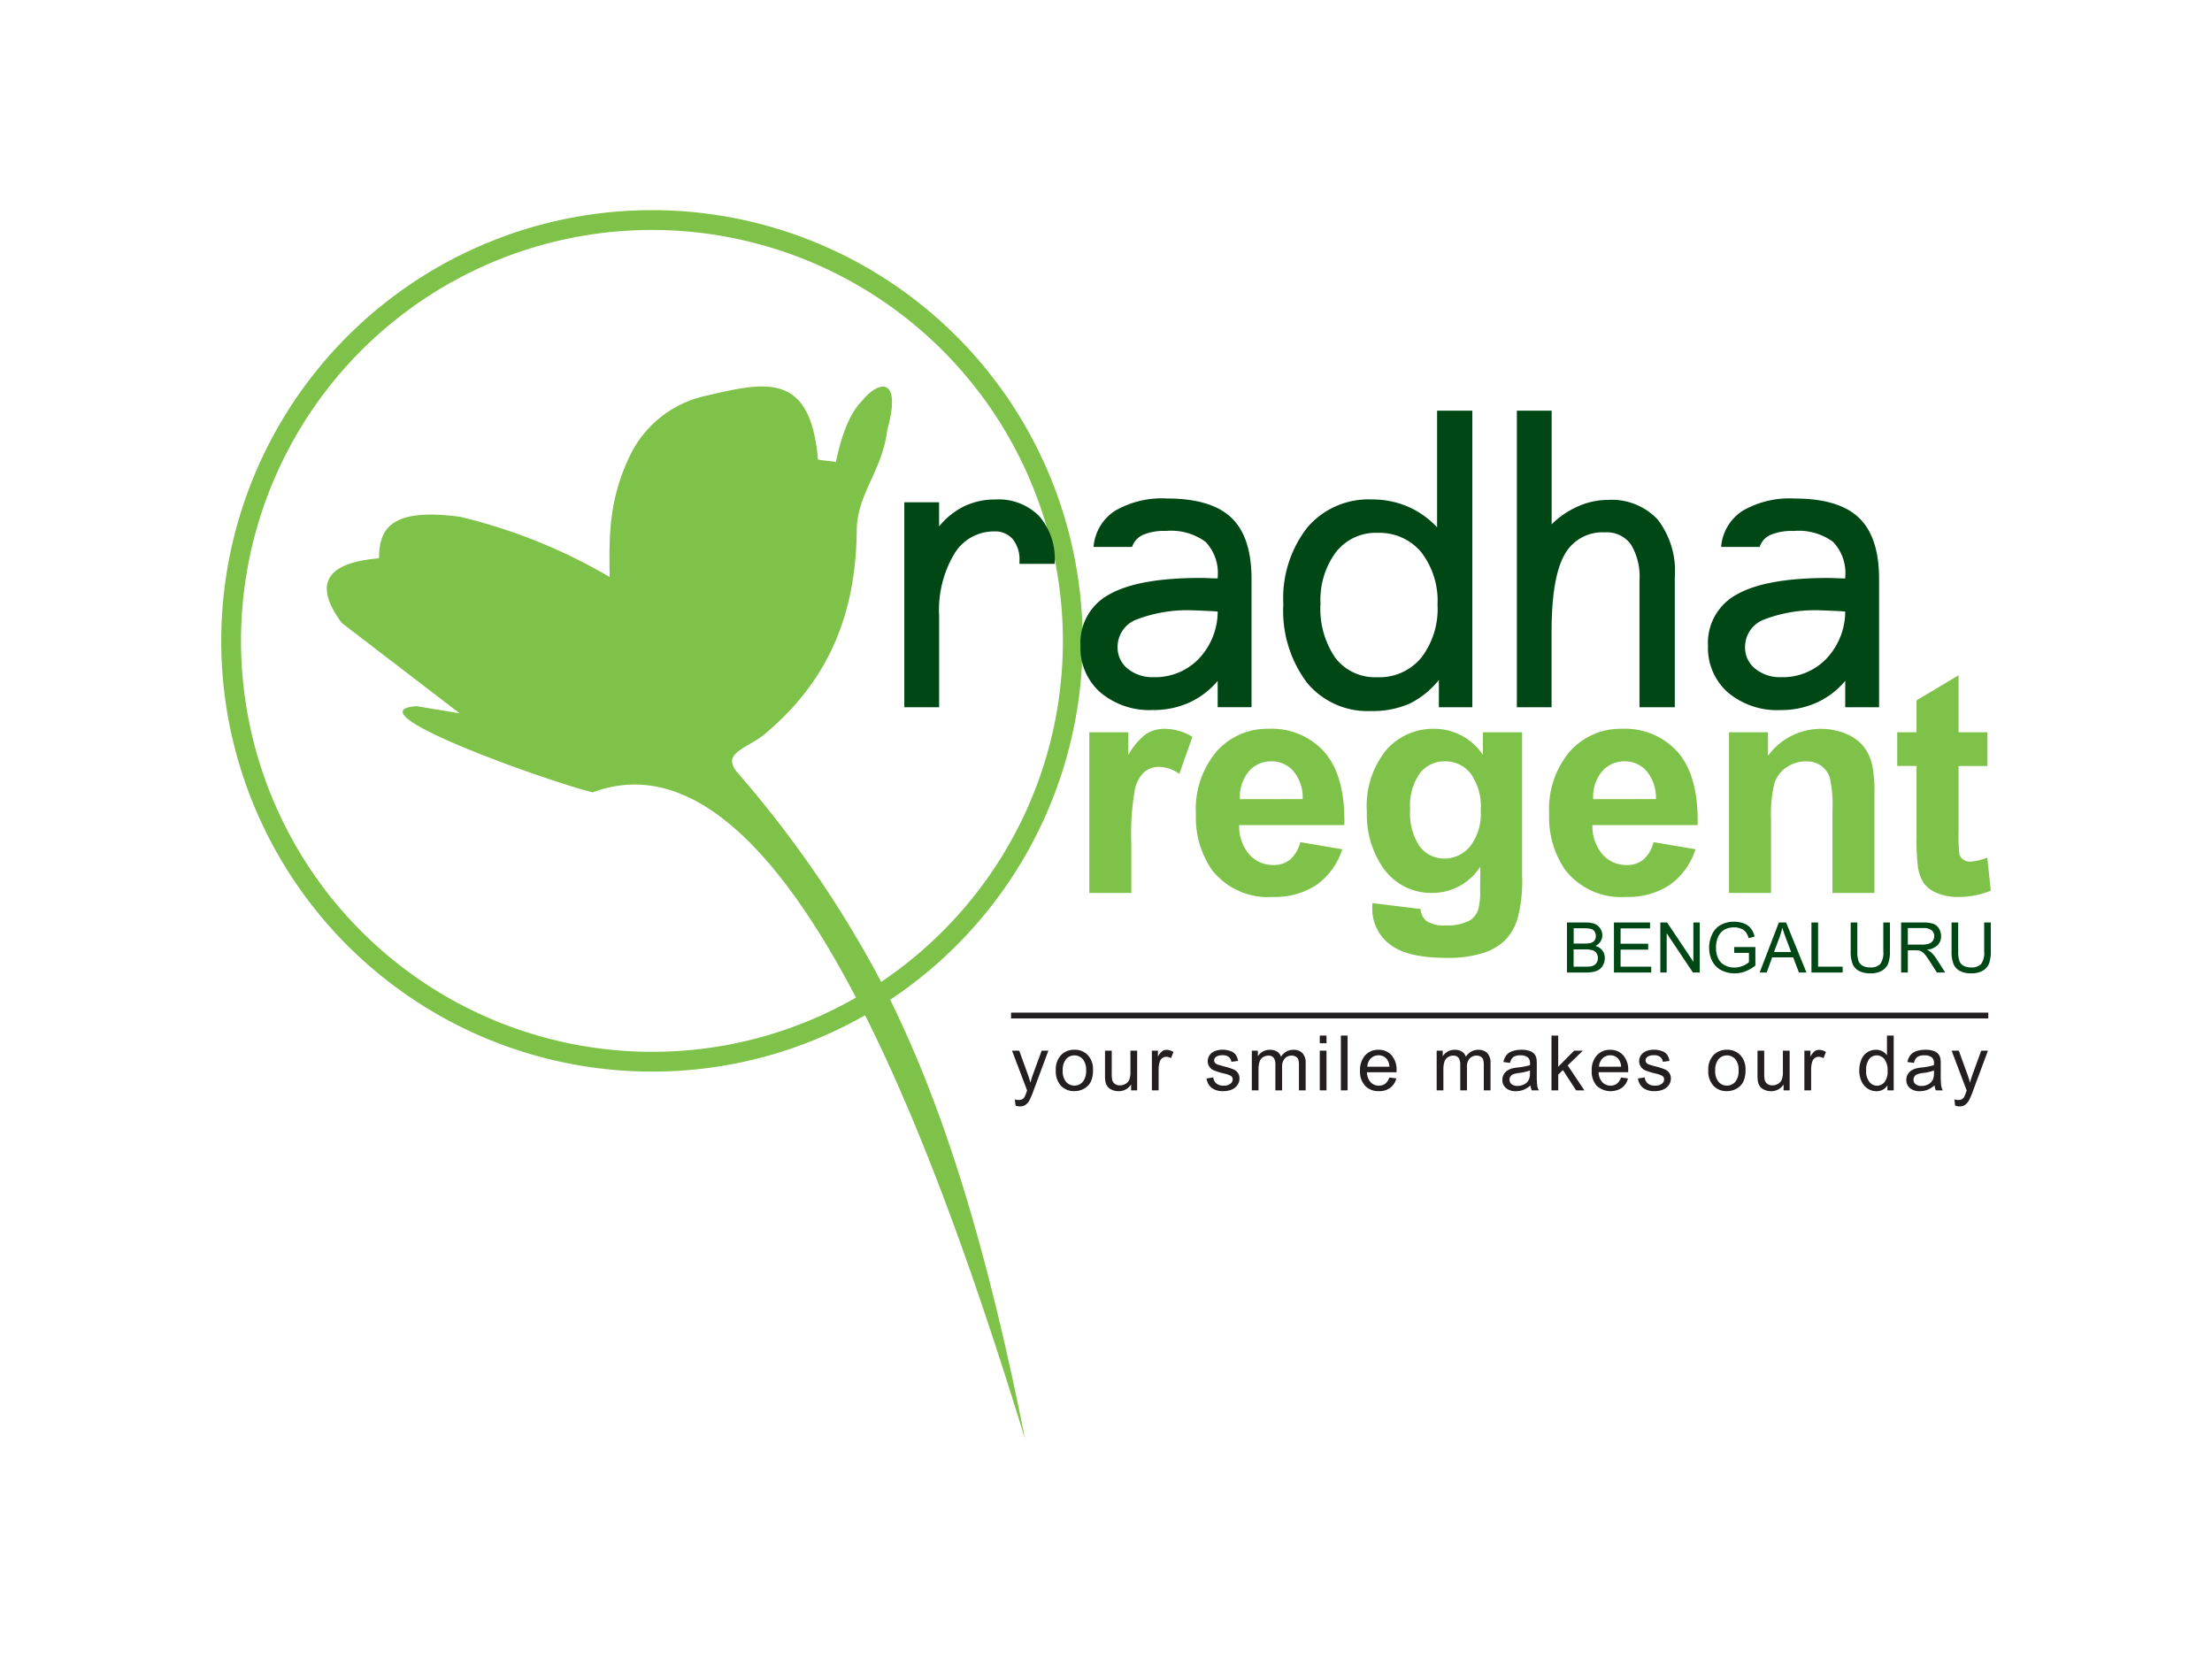 <svg xmlns="http://www.w3.org/2000/svg" width="200" height="150" viewBox="0 0 200 150">
  <g id="radharegent-bangalore" transform="translate(-603 -4247)">
    <rect id="Rectangle_60" data-name="Rectangle 60" width="200" height="150" transform="translate(603 4247)" fill="none"/>
    <g id="Group_73" data-name="Group 73" transform="translate(614.76 4229.48)">
      <path id="Path_401" data-name="Path 401" d="M69.166,73.291v-4.52h1.7a2.1,2.1,0,0,1,.831.136,1.066,1.066,0,0,1,.489.423,1.1,1.1,0,0,1,.178.6,1.032,1.032,0,0,1-.156.545,1.126,1.126,0,0,1-.473.413,1.166,1.166,0,0,1,.629.409,1.1,1.1,0,0,1,.222.685,1.344,1.344,0,0,1-.134.591,1.159,1.159,0,0,1-.332.421,1.435,1.435,0,0,1-.5.224,3.053,3.053,0,0,1-.731.074Zm.6-2.62h.979a2.221,2.221,0,0,0,.569-.052.622.622,0,0,0,.344-.226.649.649,0,0,0,.116-.4.71.71,0,0,0-.108-.4.546.546,0,0,0-.308-.236,2.579,2.579,0,0,0-.687-.064h-.9v1.37Zm0,2.091h1.126a2.63,2.63,0,0,0,.407-.022.951.951,0,0,0,.345-.124.65.65,0,0,0,.228-.252.772.772,0,0,0,.09-.383.741.741,0,0,0-.13-.439.672.672,0,0,0-.359-.264,2.241,2.241,0,0,0-.661-.076H69.765v1.56Z" transform="translate(60.753 32.159)" fill="#004716"/>
      <path id="Path_402" data-name="Path 402" d="M71.293,73.292V68.771h3.264v.53H71.893V70.69h2.494v.53H71.893v1.541h2.772v.53Z" transform="translate(62.874 32.159)" fill="#004716"/>
      <path id="Path_403" data-name="Path 403" d="M73.393,73.292V68.771h.615l2.372,3.548V68.771h.575v4.521h-.615l-2.372-3.549v3.549Z" transform="translate(64.967 32.159)" fill="#004716"/>
      <path id="Path_404" data-name="Path 404" d="M77.87,71.555v-.529h1.913V72.7a3.394,3.394,0,0,1-.909.529,2.717,2.717,0,0,1-.963.176,2.575,2.575,0,0,1-1.21-.284,1.883,1.883,0,0,1-.821-.825,2.584,2.584,0,0,1-.278-1.2,2.8,2.8,0,0,1,.276-1.232,1.823,1.823,0,0,1,.793-.849,2.481,2.481,0,0,1,1.194-.278,2.359,2.359,0,0,1,.885.158,1.459,1.459,0,0,1,.621.443,1.934,1.934,0,0,1,.344.741l-.541.148a1.7,1.7,0,0,0-.252-.543,1.046,1.046,0,0,0-.431-.318,1.6,1.6,0,0,0-.623-.118,1.817,1.817,0,0,0-.707.126,1.3,1.3,0,0,0-.483.33,1.557,1.557,0,0,0-.284.447,2.393,2.393,0,0,0-.172.911,2.239,2.239,0,0,0,.208,1.015,1.326,1.326,0,0,0,.605.605,1.861,1.861,0,0,0,.843.2,2.008,2.008,0,0,0,.759-.15A1.946,1.946,0,0,0,79.2,72.4v-.847Z" transform="translate(67.171 32.121)" fill="#004716"/>
      <path id="Path_405" data-name="Path 405" d="M77.89,73.291l1.734-4.52h.657l1.841,4.52h-.681l-.523-1.37h-1.9l-.491,1.37Zm1.3-1.855h1.54l-.471-1.254c-.142-.379-.25-.7-.324-.943a6.526,6.526,0,0,1-.25.871l-.5,1.326Z" transform="translate(69.452 32.159)" fill="#004716"/>
      <path id="Path_406" data-name="Path 406" d="M80.234,73.292V68.771h.6v3.991h2.222v.53Z" transform="translate(71.789 32.159)" fill="#004716"/>
      <path id="Path_407" data-name="Path 407" d="M84.961,68.771h.6v2.61a3.113,3.113,0,0,1-.154,1.082,1.328,1.328,0,0,1-.555.653,1.986,1.986,0,0,1-1.055.25,2.163,2.163,0,0,1-1.037-.218,1.242,1.242,0,0,1-.575-.633,3.012,3.012,0,0,1-.174-1.134v-2.61h.6v2.61a2.566,2.566,0,0,0,.108.867.827.827,0,0,0,.375.431,1.305,1.305,0,0,0,.649.152,1.237,1.237,0,0,0,.937-.3,1.733,1.733,0,0,0,.28-1.15v-2.61Z" transform="translate(73.561 32.159)" fill="#004716"/>
      <path id="Path_408" data-name="Path 408" d="M84.294,73.291v-4.52H86.3a2.655,2.655,0,0,1,.919.122,1.013,1.013,0,0,1,.5.429,1.276,1.276,0,0,1,.188.681,1.134,1.134,0,0,1-.312.811,1.576,1.576,0,0,1-.961.419,1.541,1.541,0,0,1,.359.226,2.937,2.937,0,0,1,.5.6l.783,1.23h-.749l-.6-.941c-.174-.272-.318-.479-.429-.623a1.371,1.371,0,0,0-.306-.3.857.857,0,0,0-.272-.12,1.82,1.82,0,0,0-.334-.022H84.9v2.007Zm.6-2.524h1.282a1.877,1.877,0,0,0,.641-.086.668.668,0,0,0,.35-.272.73.73,0,0,0,.12-.405.677.677,0,0,0-.232-.527,1.086,1.086,0,0,0-.733-.206H84.9v1.5Z" transform="translate(75.838 32.159)" fill="#004716"/>
      <path id="Path_409" data-name="Path 409" d="M89.527,68.771h.6v2.61a3.112,3.112,0,0,1-.154,1.082,1.317,1.317,0,0,1-.555.653,1.981,1.981,0,0,1-1.054.25,2.163,2.163,0,0,1-1.037-.218,1.242,1.242,0,0,1-.575-.633,3.012,3.012,0,0,1-.174-1.134v-2.61h.6v2.61a2.506,2.506,0,0,0,.11.867.815.815,0,0,0,.373.431,1.305,1.305,0,0,0,.649.152,1.237,1.237,0,0,0,.937-.3,1.733,1.733,0,0,0,.28-1.15v-2.61Z" transform="translate(78.114 32.159)" fill="#004716"/>
      <path id="Path_410" data-name="Path 410" d="M47.187,36.52h0v0A38.942,38.942,0,0,1,86.129,75.465h0v0h0a38.979,38.979,0,0,1-17.4,32.446c4.552,9.259,8.552,21.374,12.185,39.693-3.631-11.805-8.534-26.5-14.457-38.291a38.764,38.764,0,0,1-19.269,5.095v0h0v0A38.938,38.938,0,0,1,8.244,75.469h0v0h0A38.942,38.942,0,0,1,47.185,36.522v0ZM43.364,69.689c-.044-3.437-.144-6.856,1.805-10.91a9.943,9.943,0,0,1,6.583-5.4c5.572-1.3,9.746-2.423,10.447,5.684.407.12,1.212.118,1.62.24q.809-3.963,2.357-5.536c1.56-1.919,3.625-2.173,2.289,2.622-.445,3.7-2.732,5.776-2.762,9.077-.078,9.079-3.671,14.517-8.3,18.412-1.55,1.3-3.992,1.7-2.508,3.471A99.946,99.946,0,0,1,67.915,106.3a37.5,37.5,0,0,0,5.54-4.563A37.047,37.047,0,0,0,84.342,75.469h0v0h0A37.169,37.169,0,0,0,47.187,38.311v0h0v0A37.169,37.169,0,0,0,10.031,75.466h0v0h0a37.169,37.169,0,0,0,37.155,37.155v0h0v0a36.954,36.954,0,0,0,18.45-4.905c-6.77-12.954-14.821-21.895-23.8-18.558C38.317,88.346,19.7,81.8,25.9,81.37l3.9.645-10.659-8.17Q15.267,68.605,22.506,68c.03-2.524.869-4.625,7.346-3.749a49.284,49.284,0,0,1,13.513,5.44Z" transform="translate(0 0)" fill="#7fc249"/>
      <path id="Path_411" data-name="Path 411" d="M51.342,74.838h-3.8V60.311h3.523v2.061A6.029,6.029,0,0,1,52.7,60.454,3.041,3.041,0,0,1,54.351,60a4.826,4.826,0,0,1,2.51.723l-1.178,3.349a3.337,3.337,0,0,0-1.789-.631,2.12,2.12,0,0,0-1.36.443,3.056,3.056,0,0,0-.873,1.606,22.883,22.883,0,0,0-.32,4.865v4.48Z" transform="translate(39.189 23.416)" fill="#7fc249"/>
      <path id="Path_412" data-name="Path 412" d="M61.8,70.246l3.8.645A6.3,6.3,0,0,1,63.291,74.1a6.773,6.773,0,0,1-3.948,1.1,6.4,6.4,0,0,1-5.552-2.478,8.393,8.393,0,0,1-1.424-5.015,8.083,8.083,0,0,1,1.867-5.658A6.114,6.114,0,0,1,58.96,60a6.352,6.352,0,0,1,5.061,2.141q1.851,2.139,1.771,6.563H56.277a3.92,3.92,0,0,0,.921,2.66,2.844,2.844,0,0,0,2.181.951,2.291,2.291,0,0,0,1.5-.489,3.022,3.022,0,0,0,.921-1.582Zm.222-3.89a3.74,3.74,0,0,0-.851-2.542,2.586,2.586,0,0,0-1.973-.873,2.624,2.624,0,0,0-2.053.919,3.581,3.581,0,0,0-.795,2.5Z" transform="translate(44.001 23.416)" fill="#7fc249"/>
      <path id="Path_413" data-name="Path 413" d="M60.608,75.761l4.354.531a1.558,1.558,0,0,0,.5,1.068,2.847,2.847,0,0,0,1.712.415,4.385,4.385,0,0,0,2.237-.451,1.862,1.862,0,0,0,.759-.971,5.951,5.951,0,0,0,.176-1.763l.018-2.123a5.162,5.162,0,0,1-4.328,2.371,5.3,5.3,0,0,1-4.6-2.472,8.448,8.448,0,0,1-1.33-4.861,8.042,8.042,0,0,1,1.742-5.576A5.615,5.615,0,0,1,66.188,60a5.259,5.259,0,0,1,4.406,2.365V60.311h3.549V73.334a13.02,13.02,0,0,1-.419,3.841,4.739,4.739,0,0,1-1.178,2A5.191,5.191,0,0,1,70.52,80.3a10.521,10.521,0,0,1-3.2.411q-3.664,0-5.193-1.268a4,4,0,0,1-1.53-3.219c0-.126,0-.286.014-.467Zm3.411-8.48a5.283,5.283,0,0,0,.883,3.377,2.744,2.744,0,0,0,2.187,1.072,3.007,3.007,0,0,0,2.349-1.1,4.8,4.8,0,0,0,.961-3.251,5.1,5.1,0,0,0-.919-3.345,2.9,2.9,0,0,0-2.325-1.092A2.8,2.8,0,0,0,64.9,64.013a5.073,5.073,0,0,0-.883,3.267Z" transform="translate(51.721 23.416)" fill="#7fc249"/>
      <path id="Path_414" data-name="Path 414" d="M77.791,70.246l3.8.645A6.3,6.3,0,0,1,79.284,74.1a6.773,6.773,0,0,1-3.948,1.1,6.4,6.4,0,0,1-5.552-2.478,8.393,8.393,0,0,1-1.424-5.015,8.093,8.093,0,0,1,1.867-5.658A6.114,6.114,0,0,1,74.953,60a6.359,6.359,0,0,1,5.063,2.141q1.851,2.139,1.769,6.563H72.27a3.92,3.92,0,0,0,.921,2.66,2.848,2.848,0,0,0,2.183.951,2.3,2.3,0,0,0,1.5-.489,3.034,3.034,0,0,0,.919-1.582Zm.222-3.89a3.74,3.74,0,0,0-.851-2.542,2.583,2.583,0,0,0-1.973-.873,2.627,2.627,0,0,0-2.053.919,3.581,3.581,0,0,0-.795,2.5Z" transform="translate(59.949 23.416)" fill="#7fc249"/>
      <path id="Path_415" data-name="Path 415" d="M89.652,74.838h-3.8v-7.4a11.538,11.538,0,0,0-.244-3.038,2.15,2.15,0,0,0-.8-1.072,2.265,2.265,0,0,0-1.33-.383,3.075,3.075,0,0,0-1.789.545A2.747,2.747,0,0,0,80.6,64.934a12.332,12.332,0,0,0-.3,3.335v6.569H76.5V60.311h3.523v2.131a5.938,5.938,0,0,1,7.078-1.983,3.918,3.918,0,0,1,1.586,1.166,4.238,4.238,0,0,1,.749,1.616,11.925,11.925,0,0,1,.212,2.578v9.019Z" transform="translate(68.071 23.416)" fill="#7fc249"/>
      <path id="Path_416" data-name="Path 416" d="M92.273,62.729v3.05H89.665v5.884a14.857,14.857,0,0,0,.074,2.085.859.859,0,0,0,.342.489,1.076,1.076,0,0,0,.643.192,4.906,4.906,0,0,0,1.536-.367l.318,2.986a7.489,7.489,0,0,1-3,.573,4.718,4.718,0,0,1-1.849-.349,2.7,2.7,0,0,1-1.206-.9,3.627,3.627,0,0,1-.537-1.508,19.574,19.574,0,0,1-.12-2.72V65.778H84.117v-3.05h1.748V59.845l3.8-2.267v5.151Z" transform="translate(75.661 20.998)" fill="#7fc249"/>
      <path id="Path_417" data-name="Path 417" d="M39.166,49.874h3.146v2.181a6.742,6.742,0,0,1,2.295-1.835,6.458,6.458,0,0,1,2.8-.6,5.155,5.155,0,0,1,3.946,1.494,5.885,5.885,0,0,1,1.41,4.2v.128H49.579v-.25a2.921,2.921,0,0,0-.6-1.975,2.079,2.079,0,0,0-1.678-.709,4.167,4.167,0,0,0-3.627,2.047,9.944,9.944,0,0,0-1.36,5.576v8.274H39.166V49.874Z" transform="translate(30.838 13.061)" fill="#004716"/>
      <path id="Path_418" data-name="Path 418" d="M59.551,59.8c-.25-.03-.575-.05-.979-.064-.567-.028-.935-.044-1.1-.044a12.833,12.833,0,0,0-5.255.823A2.642,2.642,0,0,0,50.5,63.006a2.441,2.441,0,0,0,.913,1.955,3.553,3.553,0,0,0,2.367.767,5.46,5.46,0,0,0,4.052-1.652A6.245,6.245,0,0,0,59.551,59.8Zm0,6.261a7.28,7.28,0,0,1-2.614,1.983A7.845,7.845,0,0,1,53.7,68.7a6.886,6.886,0,0,1-4.767-1.6,5.364,5.364,0,0,1-1.793-4.216,4.958,4.958,0,0,1,2.636-4.653q2.636-1.477,8.238-1.474c.184,0,.439.008.779.022s.6.02.759.02v-.128a4.089,4.089,0,0,0-1.1-3.179,5.271,5.271,0,0,0-3.571-.985,4.953,4.953,0,0,0-2.083.353,1.809,1.809,0,0,0-.985,1.09H48.329a4.278,4.278,0,0,1,1.941-3.265,8.438,8.438,0,0,1,4.683-1.112q4.005,0,5.83,1.736t1.827,5.534v11.6h-3.06V66.06Z" transform="translate(38.788 13.018)" fill="#004716"/>
      <path id="Path_419" data-name="Path 419" d="M64.826,56.647a4.564,4.564,0,0,0-3.741,1.742,7.242,7.242,0,0,0-1.4,4.669,7.837,7.837,0,0,0,1.346,4.9,4.528,4.528,0,0,0,3.8,1.743A4.878,4.878,0,0,0,68.8,67.931a7.218,7.218,0,0,0,1.466-4.773A7.2,7.2,0,0,0,68.794,58.4a4.917,4.917,0,0,0-3.968-1.75Zm5.4-.5V45.6h3.187V72.417H70.388V69.944A7.649,7.649,0,0,1,67.716,72.1a8.31,8.31,0,0,1-3.485.659,7.084,7.084,0,0,1-5.78-2.578A10.8,10.8,0,0,1,56.326,63.1a10.376,10.376,0,0,1,2.161-6.928,7.245,7.245,0,0,1,5.822-2.542,8.155,8.155,0,0,1,3.251.637,7.947,7.947,0,0,1,2.664,1.877Z" transform="translate(47.949 9.049)" fill="#004716"/>
      <path id="Path_420" data-name="Path 420" d="M77.988,60.939a5.573,5.573,0,0,0-.779-3.243,2.665,2.665,0,0,0-2.331-1.09,3.905,3.905,0,0,0-3.7,2.075q-1.138,2.073-1.14,6.928v6.808H66.9V45.6h3.146V55.874a7.879,7.879,0,0,1,2.409-1.63,6.631,6.631,0,0,1,2.648-.573,5.706,5.706,0,0,1,4.52,1.763,7.593,7.593,0,0,1,1.558,5.173V72.417H77.988V60.939Z" transform="translate(58.489 9.049)" fill="#004716"/>
      <path id="Path_421" data-name="Path 421" d="M87.96,59.8c-.248-.03-.573-.05-.977-.064-.567-.028-.935-.044-1.1-.044a12.85,12.85,0,0,0-5.257.823,2.644,2.644,0,0,0-1.722,2.492,2.443,2.443,0,0,0,.915,1.955,3.553,3.553,0,0,0,2.367.767,5.46,5.46,0,0,0,4.052-1.652A6.234,6.234,0,0,0,87.96,59.8Zm0,6.261a7.257,7.257,0,0,1-2.612,1.983,7.852,7.852,0,0,1-3.237.659,6.886,6.886,0,0,1-4.767-1.6,5.364,5.364,0,0,1-1.793-4.216,4.958,4.958,0,0,1,2.636-4.653q2.633-1.477,8.238-1.474c.184,0,.439.008.779.022s.6.02.757.02v-.128a4.089,4.089,0,0,0-1.1-3.179,5.275,5.275,0,0,0-3.571-.985,4.953,4.953,0,0,0-2.083.353,1.809,1.809,0,0,0-.985,1.09H76.74a4.278,4.278,0,0,1,1.941-3.265,8.436,8.436,0,0,1,4.681-1.112q4.008,0,5.832,1.736t1.827,5.534v11.6H87.96V66.06Z" transform="translate(67.118 13.018)" fill="#004716"/>
      <path id="Path_422" data-name="Path 422" d="M44.363,79.541l-.07-.563a1.37,1.37,0,0,0,.348.054.653.653,0,0,0,.326-.068.55.55,0,0,0,.2-.188,3.163,3.163,0,0,0,.186-.455c.01-.034.028-.082.054-.148l-1.364-3.6h.651l.749,2.071a8.574,8.574,0,0,1,.262.829c.07-.272.154-.541.25-.807l.767-2.093h.607l-1.356,3.651a7.027,7.027,0,0,1-.344.811,1.184,1.184,0,0,1-.371.439.884.884,0,0,1-.5.14,1.258,1.258,0,0,1-.393-.072Z" transform="translate(35.701 37.944)" fill="#231f20"/>
      <path id="Path_423" data-name="Path 423" d="M46.026,76.4a1.841,1.841,0,0,1,.555-1.472,1.67,1.67,0,0,1,1.128-.4,1.61,1.61,0,0,1,1.208.485,1.832,1.832,0,0,1,.469,1.336,2.341,2.341,0,0,1-.208,1.086,1.461,1.461,0,0,1-.605.615,1.74,1.74,0,0,1-.865.22,1.612,1.612,0,0,1-1.218-.481,1.926,1.926,0,0,1-.465-1.39Zm.623,0a1.506,1.506,0,0,0,.3,1.029,1.006,1.006,0,0,0,1.514,0,1.564,1.564,0,0,0,.3-1.049,1.466,1.466,0,0,0-.3-1,1.005,1.005,0,0,0-1.512,0,1.5,1.5,0,0,0-.3,1.027Z" transform="translate(37.678 37.905)" fill="#231f20"/>
      <path id="Path_424" data-name="Path 424" d="M50.611,78.161v-.533a1.31,1.31,0,0,1-1.134.609,1.44,1.44,0,0,1-.593-.122,1,1,0,0,1-.407-.3,1.169,1.169,0,0,1-.186-.451,2.978,2.978,0,0,1-.038-.567V74.572h.609v1.985a3.649,3.649,0,0,0,.036.641.627.627,0,0,0,.244.375.745.745,0,0,0,.457.138,1,1,0,0,0,.513-.14.79.79,0,0,0,.338-.381,1.913,1.913,0,0,0,.1-.7V74.572h.609v3.589Z" transform="translate(39.898 37.944)" fill="#231f20"/>
      <path id="Path_425" data-name="Path 425" d="M50.374,78.2V74.611h.547v.549a1.42,1.42,0,0,1,.387-.5.669.669,0,0,1,.389-.124,1.218,1.218,0,0,1,.627.194l-.218.561a.887.887,0,0,0-.441-.124.576.576,0,0,0-.357.12.639.639,0,0,0-.224.332,2.349,2.349,0,0,0-.1.709V78.2Z" transform="translate(42.014 37.905)" fill="#231f20"/>
      <path id="Path_426" data-name="Path 426" d="M52.853,77.127l.6-.1a.843.843,0,0,0,.282.553.994.994,0,0,0,.649.194.955.955,0,0,0,.623-.172.5.5,0,0,0,.2-.4.366.366,0,0,0-.184-.324,2.709,2.709,0,0,0-.621-.206,5.907,5.907,0,0,1-.927-.292.9.9,0,0,1-.389-.342.885.885,0,0,1-.134-.479.912.912,0,0,1,.11-.443.973.973,0,0,1,.3-.34,1.289,1.289,0,0,1,.385-.176,1.855,1.855,0,0,1,.525-.074,2.057,2.057,0,0,1,.741.124,1,1,0,0,1,.471.33,1.317,1.317,0,0,1,.208.557l-.6.084a.658.658,0,0,0-.234-.439.854.854,0,0,0-.547-.156,1,1,0,0,0-.6.138.407.407,0,0,0-.178.324.335.335,0,0,0,.074.214.533.533,0,0,0,.234.162c.06.022.238.074.535.156a7.175,7.175,0,0,1,.9.282.9.9,0,0,1,.4.318.88.88,0,0,1,.146.519,1,1,0,0,1-.178.571,1.146,1.146,0,0,1-.511.415,1.867,1.867,0,0,1-.757.146,1.688,1.688,0,0,1-1.066-.29,1.351,1.351,0,0,1-.467-.859Z" transform="translate(44.486 37.905)" fill="#231f20"/>
      <path id="Path_427" data-name="Path 427" d="M54.9,78.2V74.611h.545v.507a1.271,1.271,0,0,1,1.086-.585,1.182,1.182,0,0,1,.653.166.87.87,0,0,1,.357.461,1.3,1.3,0,0,1,1.112-.627,1.1,1.1,0,0,1,.825.3,1.265,1.265,0,0,1,.29.911V78.2h-.609V75.941a1.645,1.645,0,0,0-.06-.525.491.491,0,0,0-.216-.258.667.667,0,0,0-.365-.1.847.847,0,0,0-.629.252,1.1,1.1,0,0,0-.252.8V78.2h-.607V75.869a1.019,1.019,0,0,0-.15-.607.566.566,0,0,0-.485-.2.886.886,0,0,0-.475.134.774.774,0,0,0-.316.4,2.269,2.269,0,0,0-.1.749V78.2Z" transform="translate(46.525 37.905)" fill="#231f20"/>
      <path id="Path_428" data-name="Path 428" d="M57.975,74.582v-.693h.609v.693Zm0,4.26V75.253h.609v3.589Z" transform="translate(49.593 37.263)" fill="#231f20"/>
      <path id="Path_429" data-name="Path 429" d="M58.93,78.842V73.889h.609v4.952Z" transform="translate(50.546 37.263)" fill="#231f20"/>
      <path id="Path_430" data-name="Path 430" d="M62.448,77.037l.629.084a1.519,1.519,0,0,1-.549.851,1.656,1.656,0,0,1-1.025.3,1.636,1.636,0,0,1-1.244-.483,1.887,1.887,0,0,1-.461-1.358,1.983,1.983,0,0,1,.465-1.4,1.578,1.578,0,0,1,1.206-.5,1.53,1.53,0,0,1,1.172.489A1.946,1.946,0,0,1,63.1,76.4c0,.036,0,.09,0,.162H60.421a1.379,1.379,0,0,0,.334.9,1,1,0,0,0,.749.314.921.921,0,0,0,.569-.178,1.174,1.174,0,0,0,.375-.563Zm-1.993-.975h2a1.207,1.207,0,0,0-.23-.679.928.928,0,0,0-.751-.352.966.966,0,0,0-.7.28,1.123,1.123,0,0,0-.316.751Z" transform="translate(51.411 37.905)" fill="#231f20"/>
      <path id="Path_431" data-name="Path 431" d="M63.268,78.2V74.611h.547v.507a1.264,1.264,0,0,1,1.084-.585,1.182,1.182,0,0,1,.653.166.87.87,0,0,1,.357.461,1.3,1.3,0,0,1,1.112-.627,1.1,1.1,0,0,1,.825.3,1.265,1.265,0,0,1,.29.911V78.2h-.609V75.941a1.644,1.644,0,0,0-.06-.525.491.491,0,0,0-.216-.258.667.667,0,0,0-.365-.1.847.847,0,0,0-.629.252,1.1,1.1,0,0,0-.252.8V78.2H65.4V75.869a1.019,1.019,0,0,0-.15-.607.566.566,0,0,0-.485-.2.887.887,0,0,0-.475.134.774.774,0,0,0-.316.4,2.269,2.269,0,0,0-.1.749V78.2Z" transform="translate(54.871 37.905)" fill="#231f20"/>
      <path id="Path_432" data-name="Path 432" d="M68.793,77.75a2.29,2.29,0,0,1-.653.407,1.9,1.9,0,0,1-.671.118,1.309,1.309,0,0,1-.909-.288.943.943,0,0,1-.32-.735.983.983,0,0,1,.12-.481,1.007,1.007,0,0,1,.316-.35,1.5,1.5,0,0,1,.437-.2,4.45,4.45,0,0,1,.541-.092,5.645,5.645,0,0,0,1.086-.208l0-.16a.666.666,0,0,0-.174-.521,1.019,1.019,0,0,0-.693-.206,1.077,1.077,0,0,0-.635.152.913.913,0,0,0-.3.533l-.6-.082a1.485,1.485,0,0,1,.268-.619,1.185,1.185,0,0,1,.539-.361,2.419,2.419,0,0,1,.817-.128,2.126,2.126,0,0,1,.749.11.978.978,0,0,1,.423.272.962.962,0,0,1,.19.415,3.459,3.459,0,0,1,.03.559V76.7a8.668,8.668,0,0,0,.038,1.07,1.364,1.364,0,0,0,.15.433h-.637a1.348,1.348,0,0,1-.118-.449ZM68.745,76.4a4.452,4.452,0,0,1-1,.228,2.34,2.34,0,0,0-.531.12.553.553,0,0,0-.242.2.516.516,0,0,0-.084.288.506.506,0,0,0,.184.4.8.8,0,0,0,.539.162,1.253,1.253,0,0,0,.627-.154.931.931,0,0,0,.4-.417,1.44,1.44,0,0,0,.1-.605l0-.22Z" transform="translate(57.836 37.905)" fill="#231f20"/>
      <path id="Path_433" data-name="Path 433" d="M68.465,78.842V73.889h.609V76.71l1.439-1.458H71.3l-1.369,1.334,1.508,2.256h-.749L69.5,77.008l-.422.41v1.424Z" transform="translate(60.053 37.263)" fill="#231f20"/>
      <path id="Path_434" data-name="Path 434" d="M72.935,77.037l.631.084a1.519,1.519,0,0,1-.549.851,1.862,1.862,0,0,1-2.271-.18,1.9,1.9,0,0,1-.459-1.358,1.974,1.974,0,0,1,.465-1.4,1.575,1.575,0,0,1,1.206-.5,1.53,1.53,0,0,1,1.172.489,1.946,1.946,0,0,1,.455,1.376c0,.036,0,.09,0,.162H70.91a1.379,1.379,0,0,0,.334.9,1,1,0,0,0,.749.314.925.925,0,0,0,.569-.178,1.158,1.158,0,0,0,.373-.563Zm-1.991-.975h2a1.207,1.207,0,0,0-.23-.679.928.928,0,0,0-.751-.352.965.965,0,0,0-.7.28,1.114,1.114,0,0,0-.316.751Z" transform="translate(61.87 37.905)" fill="#231f20"/>
      <path id="Path_435" data-name="Path 435" d="M72.385,77.127l.6-.1a.843.843,0,0,0,.282.553.994.994,0,0,0,.649.194.955.955,0,0,0,.623-.172.5.5,0,0,0,.2-.4.366.366,0,0,0-.184-.324,2.709,2.709,0,0,0-.621-.206,5.908,5.908,0,0,1-.927-.292.9.9,0,0,1-.389-.342.885.885,0,0,1-.134-.479.912.912,0,0,1,.11-.443.993.993,0,0,1,.3-.34,1.289,1.289,0,0,1,.385-.176,1.865,1.865,0,0,1,.525-.074,2.057,2.057,0,0,1,.741.124,1,1,0,0,1,.471.33,1.317,1.317,0,0,1,.208.557l-.6.084a.658.658,0,0,0-.234-.439.854.854,0,0,0-.547-.156.989.989,0,0,0-.6.138.4.4,0,0,0-.18.324.335.335,0,0,0,.074.214.533.533,0,0,0,.234.162c.06.022.238.074.535.156a7.176,7.176,0,0,1,.9.282.9.9,0,0,1,.4.318.88.88,0,0,1,.146.519,1,1,0,0,1-.178.571,1.146,1.146,0,0,1-.511.415,1.867,1.867,0,0,1-.757.146,1.688,1.688,0,0,1-1.066-.29,1.351,1.351,0,0,1-.467-.859Z" transform="translate(63.962 37.905)" fill="#231f20"/>
      <path id="Path_436" data-name="Path 436" d="M75.566,76.4a1.841,1.841,0,0,1,.555-1.472,1.67,1.67,0,0,1,1.128-.4,1.611,1.611,0,0,1,1.21.485,1.84,1.84,0,0,1,.469,1.336,2.367,2.367,0,0,1-.208,1.086,1.484,1.484,0,0,1-.605.615,1.748,1.748,0,0,1-.867.22,1.612,1.612,0,0,1-1.218-.481,1.926,1.926,0,0,1-.465-1.39Zm.623,0a1.506,1.506,0,0,0,.3,1.029,1.006,1.006,0,0,0,1.514,0,1.554,1.554,0,0,0,.3-1.049,1.466,1.466,0,0,0-.3-1,1.005,1.005,0,0,0-1.512,0,1.5,1.5,0,0,0-.3,1.027Z" transform="translate(67.134 37.905)" fill="#231f20"/>
      <path id="Path_437" data-name="Path 437" d="M80.151,78.161v-.533a1.308,1.308,0,0,1-1.134.609,1.424,1.424,0,0,1-.591-.122,1,1,0,0,1-.409-.3,1.169,1.169,0,0,1-.186-.451,3.157,3.157,0,0,1-.038-.567V74.572H78.4v1.985a3.4,3.4,0,0,0,.038.641.624.624,0,0,0,.242.375.745.745,0,0,0,.457.138.992.992,0,0,0,.513-.14.789.789,0,0,0,.338-.381,1.912,1.912,0,0,0,.1-.7V74.572H80.7v3.589Z" transform="translate(69.354 37.944)" fill="#231f20"/>
      <path id="Path_438" data-name="Path 438" d="M79.914,78.2V74.611h.547v.549a1.443,1.443,0,0,1,.387-.5.669.669,0,0,1,.389-.124,1.213,1.213,0,0,1,.627.194l-.218.561a.887.887,0,0,0-.441-.124.576.576,0,0,0-.357.12.639.639,0,0,0-.224.332,2.349,2.349,0,0,0-.1.709V78.2Z" transform="translate(71.47 37.905)" fill="#231f20"/>
      <path id="Path_439" data-name="Path 439" d="M84.944,78.842v-.455a1.118,1.118,0,0,1-1,.531,1.4,1.4,0,0,1-.787-.236,1.559,1.559,0,0,1-.557-.659,2.268,2.268,0,0,1-.2-.973,2.572,2.572,0,0,1,.178-.973,1.41,1.41,0,0,1,.537-.669,1.428,1.428,0,0,1,.8-.234,1.195,1.195,0,0,1,.989.5V73.889h.609v4.953Zm-1.923-1.789a1.536,1.536,0,0,0,.294,1.027.864.864,0,0,0,1.364.016,1.5,1.5,0,0,0,.28-.993,1.679,1.679,0,0,0-.284-1.078.875.875,0,0,0-.7-.344.846.846,0,0,0-.679.33,1.628,1.628,0,0,0-.274,1.043Z" transform="translate(73.949 37.263)" fill="#231f20"/>
      <path id="Path_440" data-name="Path 440" d="M87.081,77.75a2.345,2.345,0,0,1-.653.407,1.915,1.915,0,0,1-.673.118,1.309,1.309,0,0,1-.909-.288.948.948,0,0,1-.318-.735.983.983,0,0,1,.12-.481,1,1,0,0,1,.314-.35,1.492,1.492,0,0,1,.439-.2,4.378,4.378,0,0,1,.541-.092,5.645,5.645,0,0,0,1.086-.208l0-.16a.673.673,0,0,0-.172-.521,1.021,1.021,0,0,0-.7-.206,1.082,1.082,0,0,0-.635.152.923.923,0,0,0-.3.533l-.593-.082a1.46,1.46,0,0,1,.268-.619,1.186,1.186,0,0,1,.539-.361,2.415,2.415,0,0,1,.815-.128,2.119,2.119,0,0,1,.749.11.978.978,0,0,1,.423.272.962.962,0,0,1,.19.415,3.457,3.457,0,0,1,.03.559V76.7a8.507,8.507,0,0,0,.04,1.07,1.36,1.36,0,0,0,.148.433H87.2a1.348,1.348,0,0,1-.116-.449Zm-.05-1.348a4.457,4.457,0,0,1-.995.228,2.392,2.392,0,0,0-.533.12.536.536,0,0,0-.24.2.528.528,0,0,0,.1.689.8.8,0,0,0,.541.162,1.245,1.245,0,0,0,.625-.154.921.921,0,0,0,.4-.417,1.436,1.436,0,0,0,.1-.605l0-.22Z" transform="translate(76.072 37.905)" fill="#231f20"/>
      <path id="Path_441" data-name="Path 441" d="M86.9,79.541l-.068-.563a1.344,1.344,0,0,0,.347.054.663.663,0,0,0,.326-.068.545.545,0,0,0,.2-.188,3.164,3.164,0,0,0,.186-.455c.012-.034.028-.082.054-.148l-1.362-3.6h.649l.751,2.071c.1.262.184.539.262.829a8.35,8.35,0,0,1,.25-.807l.765-2.093h.607l-1.356,3.651a6.678,6.678,0,0,1-.344.811,1.184,1.184,0,0,1-.371.439.879.879,0,0,1-.5.14,1.258,1.258,0,0,1-.393-.072Z" transform="translate(78.115 37.944)" fill="#231f20"/>
      <rect id="Rectangle_48" data-name="Rectangle 48" width="88.356" height="0.526" transform="translate(79.658 109.077)" fill="#231f20"/>
    </g>
  </g>
</svg>
